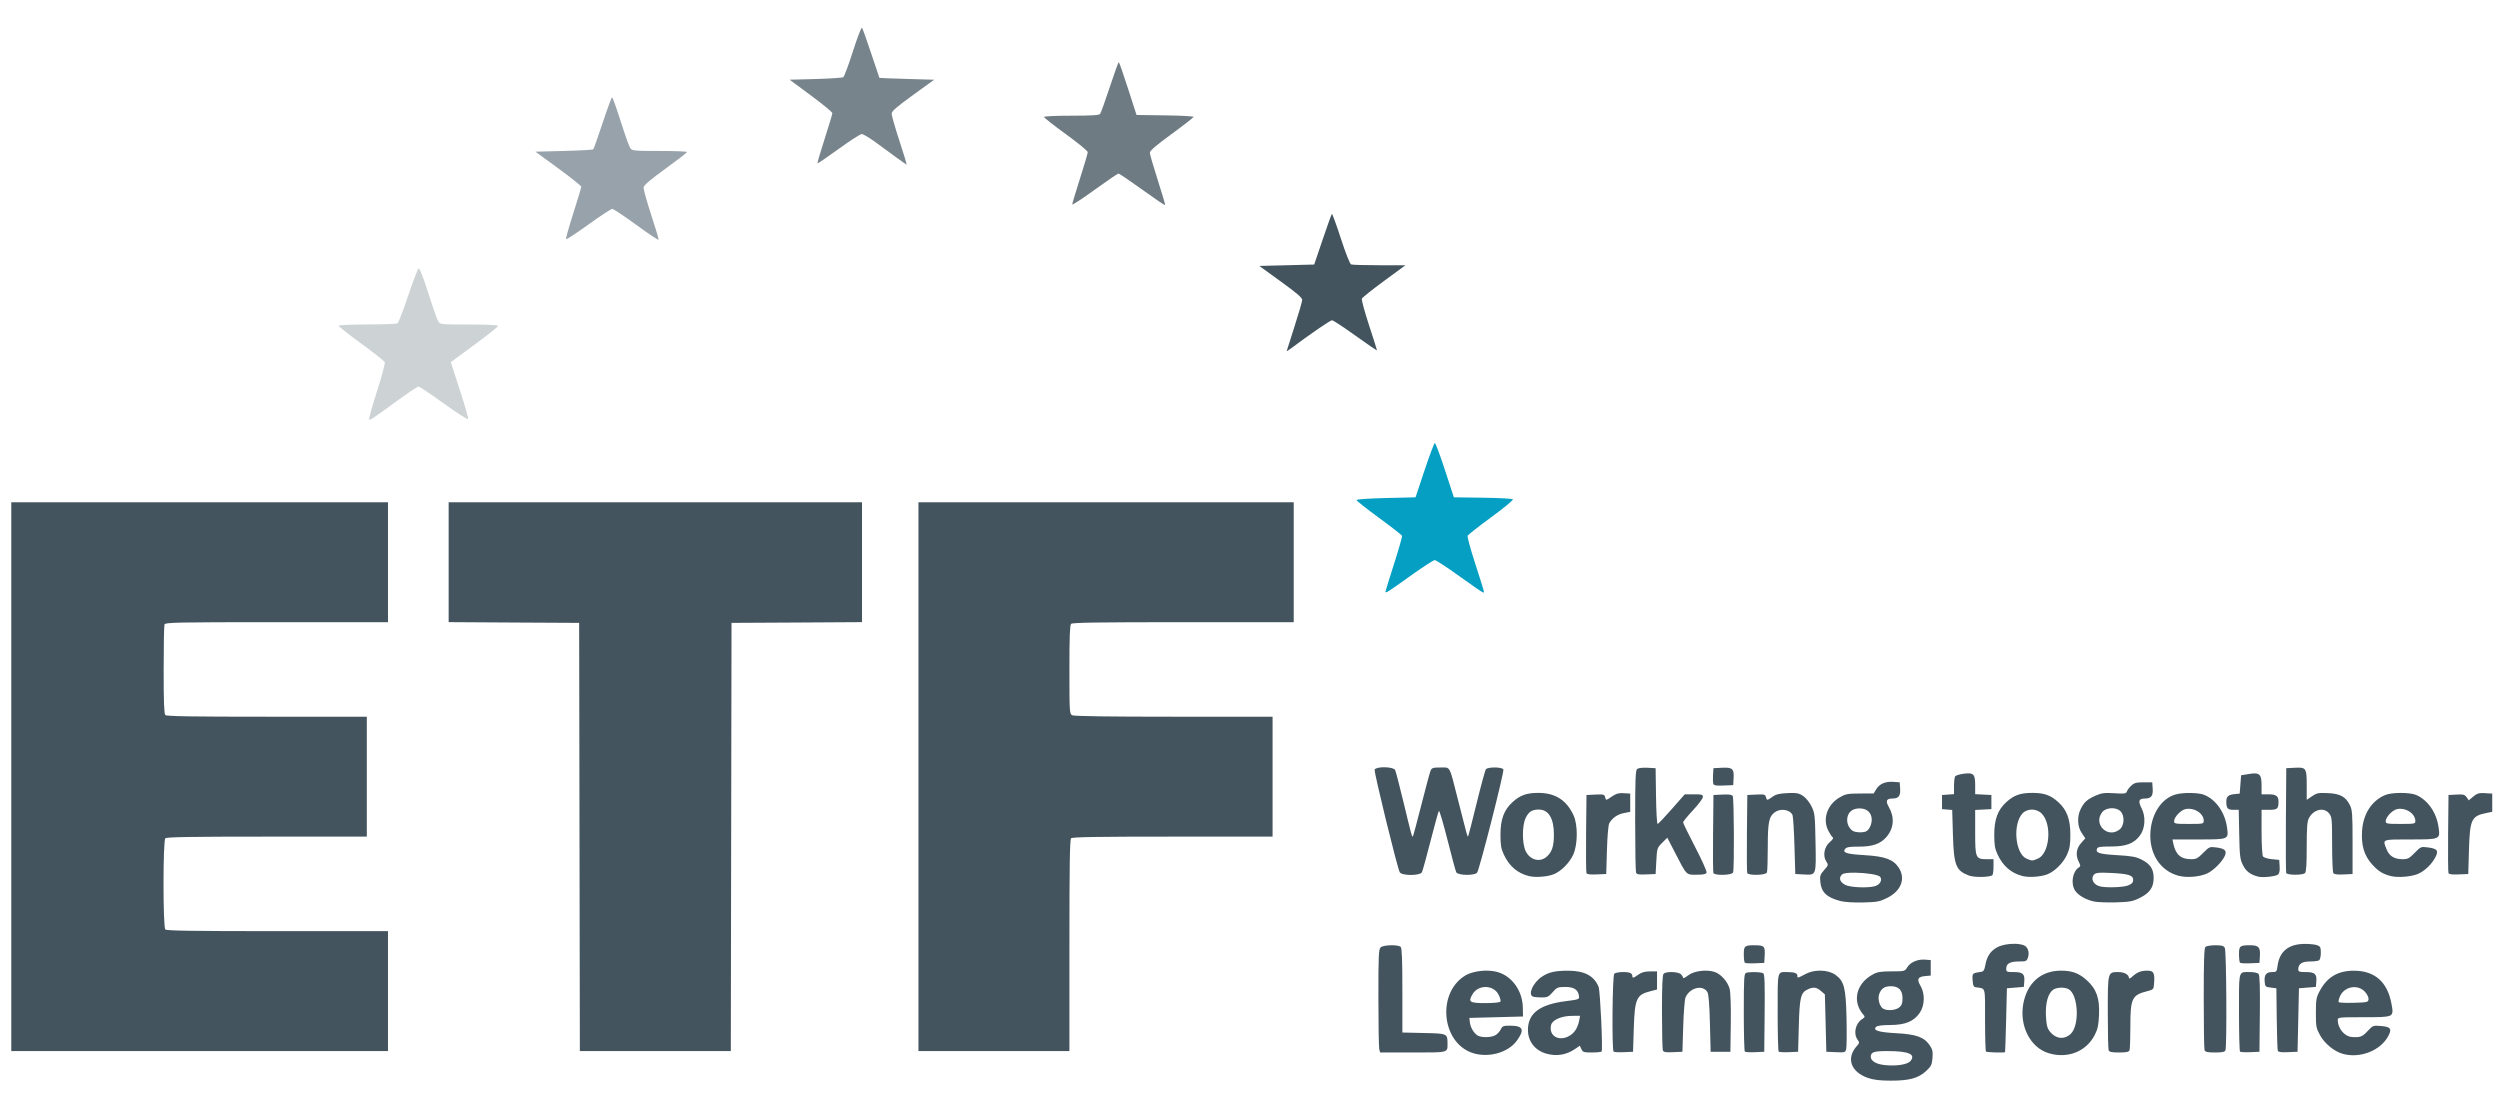 <?xml version="1.0" encoding="UTF-8" standalone="no"?> <svg xmlns:dc="http://purl.org/dc/elements/1.1/" xmlns:cc="http://creativecommons.org/ns#" xmlns:rdf="http://www.w3.org/1999/02/22-rdf-syntax-ns#" xmlns:svg="http://www.w3.org/2000/svg" xmlns="http://www.w3.org/2000/svg" xmlns:sodipodi="http://sodipodi.sourceforge.net/DTD/sodipodi-0.dtd" xmlns:inkscape="http://www.inkscape.org/namespaces/inkscape" id="svg2" sodipodi:version="0.32" inkscape:version="0.46" width="1772" height="775" version="1.0" sodipodi:docname="etf.svg" inkscape:output_extension="org.inkscape.output.svg.inkscape"><defs id="defs5"></defs><path id="path2398" d="M 261.63,297.211 C 261.35,296.757 263.861,287.801 267.212,277.309 C 270.562,266.817 273.051,257.576 272.743,256.772 C 272.434,255.968 264.941,250.026 256.091,243.566 C 247.241,237.107 240,231.412 240,230.911 C 240,230.393 248.744,229.993 260.25,229.985 C 271.387,229.976 281.07,229.608 281.766,229.166 C 282.463,228.723 285.868,219.87 289.333,209.492 C 292.798,199.114 296.142,190.453 296.765,190.245 C 297.456,190.015 300.107,196.823 303.556,207.684 C 306.668,217.483 309.851,226.512 310.63,227.75 C 312.023,229.964 312.374,230 332.523,230 C 345.652,230 353,230.363 353,231.011 C 353,231.567 346.587,236.747 338.75,242.524 C 330.913,248.3 323.381,253.852 322.014,254.861 L 319.528,256.695 L 325.874,276.268 C 329.364,287.034 332.046,296.362 331.834,296.999 C 331.619,297.642 323.999,292.788 314.691,286.078 C 305.474,279.435 297.356,274 296.649,274 C 295.942,274 289.32,278.398 281.932,283.773 C 262.517,297.9 262.19,298.116 261.63,297.211 z" style="fill:#cdd2d5" sodipodi:nodetypes="cssssssssssssscccssssc"></path><path id="path2396" d="M 451,159.394 C 442.475,153.174 434.825,148.067 434,148.047 C 433.175,148.026 425.595,152.989 417.155,159.076 C 408.715,165.163 401.55,169.883 401.232,169.565 C 400.914,169.247 403.21,161.003 406.333,151.244 C 409.456,141.485 412.009,132.997 412.006,132.381 C 412.003,131.766 404.688,125.916 395.75,119.381 L 379.5,107.5 L 399.669,107 C 410.762,106.725 420.14,106.197 420.509,105.827 C 420.877,105.457 423.872,97.02 427.165,87.077 C 430.457,77.135 433.467,69 433.855,69 C 434.243,69 436.984,76.657 439.946,86.015 C 442.909,95.373 445.958,103.923 446.723,105.015 C 448.029,106.879 449.296,107 467.557,107 C 478.251,107 486.988,107.338 486.973,107.75 C 486.958,108.162 480.095,113.466 471.723,119.536 C 461.202,127.163 456.402,131.249 456.183,132.763 C 456.009,133.969 458.397,142.651 461.49,152.058 C 464.583,161.464 466.975,169.508 466.807,169.932 C 466.638,170.357 459.525,165.615 451,159.394 z" style="fill:#98a2aa" sodipodi:nodetypes="cssssscccsssssssssssc"></path><path id="path2394" d="M 635.495,111.736 C 631.648,108.927 624.93,104.012 620.567,100.814 C 616.204,97.616 611.819,95 610.822,95 C 609.825,95 602.442,99.76 594.416,105.578 C 586.39,111.396 579.647,115.98 579.432,115.765 C 579.217,115.55 581.497,107.753 584.499,98.437 C 587.502,89.122 589.967,80.925 589.979,80.222 C 589.991,79.519 583.179,73.894 574.842,67.722 L 559.683,56.5 L 578.092,56 C 588.216,55.725 597.049,55.145 597.719,54.71 C 598.39,54.276 601.469,46.015 604.561,36.352 C 607.654,26.69 610.537,19.17 610.967,19.642 C 611.398,20.114 614.319,28.262 617.458,37.75 C 620.598,47.237 623.241,55.088 623.333,55.195 C 623.425,55.303 632.195,55.64 642.823,55.945 L 662.145,56.5 L 647.073,67.418 C 635.199,76.018 632,78.822 632,80.628 C 632,81.889 634.454,90.46 637.453,99.674 C 640.453,108.888 642.813,116.52 642.698,116.635 C 642.584,116.75 639.342,114.545 635.495,111.736 z" style="fill:#78848c" sodipodi:nodetypes="csssssscccssssscccsssc"></path><path id="path2392" d="M 760,144.892 C 760,144.275 762.475,136.018 765.5,126.544 C 768.525,117.07 771,108.651 771,107.835 C 771,107.019 764.025,101.286 755.5,95.096 C 746.975,88.906 740,83.427 740,82.92 C 740,82.392 748.243,82 759.378,82 C 773.682,82 779.016,81.673 779.75,80.75 C 780.297,80.062 783.38,71.513 786.601,61.75 C 789.822,51.987 792.692,44.008 792.979,44.018 C 793.265,44.028 796.217,52.466 799.538,62.768 L 805.577,81.5 L 825.788,81.771 C 836.905,81.92 846,82.398 846,82.834 C 846,83.27 839.025,88.716 830.5,94.936 C 819.574,102.908 815,106.827 815,108.215 C 815,109.299 817.527,118.041 820.616,127.643 C 823.705,137.245 826.068,145.265 825.866,145.465 C 825.665,145.666 818.353,140.693 809.618,134.415 C 800.884,128.137 793.303,123 792.773,123 C 792.243,123 784.652,128.178 775.905,134.507 C 767.157,140.837 760,145.51 760,144.892 z" style="fill:#6e7b83" sodipodi:nodetypes="csssssssscccssssssssc"></path><path id="path2390" d="M 982,419.366 C 982,419.018 984.728,410.215 988.063,399.804 C 991.397,389.394 993.964,380.391 993.766,379.798 C 993.568,379.205 986.228,373.472 977.453,367.059 C 968.679,360.645 961.5,354.97 961.5,354.449 C 961.5,353.897 970.246,353.291 982.418,353 L 1003.336,352.5 L 1009.751,333.25 C 1013.28,322.663 1016.559,314 1017.039,314 C 1017.52,314 1020.745,322.663 1024.206,333.25 L 1030.5,352.5 L 1050.971,352.771 C 1062.231,352.921 1071.832,353.432 1072.308,353.908 C 1072.795,354.395 1066.091,359.95 1056.967,366.617 C 1048.054,373.13 1040.53,379.062 1040.247,379.797 C 1039.965,380.533 1042.218,388.867 1045.253,398.317 C 1052.519,420.939 1052.257,420 1051.294,420 C 1050.831,420 1043.284,414.825 1034.522,408.5 C 1025.76,402.175 1017.844,397 1016.931,397 C 1016.019,397 1008.065,402.175 999.256,408.5 C 983.784,419.61 982,420.733 982,419.366 z" style="fill:#049fc3" sodipodi:nodetypes="csssscccscccssssssssc"></path><path style="fill:#43545e" d="M 944.031 151.625 C 943.736 151.917 940.8 160.092 937.5 169.812 L 931.5 187.5 L 912.031 188 L 892.594 188.5 L 907.781 199.5 C 918.917 207.546 923 211.022 923 212.531 C 923 213.665 920.517 222.239 917.5 231.562 C 914.483 240.886 912.008 248.672 912 248.875 C 911.992 249.078 913.462 248.154 915.25 246.812 C 928.196 237.1 942.905 227 944.125 227 C 944.929 227 952.418 231.916 960.781 237.938 C 969.145 243.959 976 248.614 976 248.281 C 976 247.948 973.449 239.921 970.344 230.438 C 967.239 220.954 964.967 212.537 965.281 211.719 C 965.595 210.9 972.685 205.237 981.031 199.125 L 996.188 188 L 977.688 188 C 967.503 188 958.505 187.751 957.688 187.438 C 956.802 187.098 953.835 179.621 950.375 168.969 C 947.18 159.133 944.326 151.333 944.031 151.625 z M 8 356 L 8 550.5 L 8 745 L 141.5 745 L 275 745 L 275 702.5 L 275 660 L 196.688 660 C 137.121 660 118.1 659.725 117.188 658.812 C 115.472 657.097 115.472 595.903 117.188 594.188 C 118.098 593.277 135.454 593 189.188 593 L 260 593 L 260 550.5 L 260 508 L 189.188 508 C 135.454 508 118.098 507.723 117.188 506.812 C 116.306 505.931 116 497.434 116 474.875 C 116 457.98 116.26 443.464 116.594 442.594 C 117.14 441.17 125.076 441 196.094 441 L 275 441 L 275 398.5 L 275 356 L 141.5 356 L 8 356 z M 318 356 L 318 398.5 L 318 440.969 L 364.25 441.25 L 410.5 441.5 L 410.75 593.25 L 411 745 L 464.5 745 L 518 745 L 518.25 593.25 L 518.5 441.5 L 564.75 441.25 L 611 440.969 L 611 398.5 L 611 356 L 464.5 356 L 318 356 z M 651 356 L 651 550.5 L 651 745 L 704.5 745 L 758 745 L 758 670.188 C 758 613.343 758.276 595.099 759.188 594.188 C 760.098 593.277 777.454 593 831.188 593 L 902 593 L 902 550.5 L 902 508 L 831.938 508 C 785.552 508 761.218 507.654 759.938 506.969 C 758.088 505.979 758 504.543 758 474.656 C 758 451.673 758.305 443.07 759.188 442.188 C 760.1 441.275 779.121 441 838.688 441 L 917 441 L 917 398.5 L 917 356 L 784 356 L 651 356 z M 980.219 543.844 C 977.331 543.933 974.742 544.493 974.344 545.531 C 973.75 547.079 990.334 614.872 992.125 618.219 C 993.512 620.809 1006.49 620.835 1007.844 618.25 C 1008.348 617.288 1011.126 607.275 1014 596 C 1016.874 584.725 1019.522 575.165 1019.906 574.75 C 1020.29 574.335 1023.023 583.56 1025.969 595.25 C 1028.915 606.94 1031.706 617.288 1032.188 618.25 C 1033.344 620.564 1045.098 620.785 1046.969 618.531 C 1048.601 616.565 1066.274 547.178 1065.594 545.406 C 1064.899 543.596 1054.662 543.466 1053.219 545.25 C 1052.662 545.938 1049.701 556.812 1046.625 569.406 C 1043.549 582.001 1040.842 592.502 1040.594 592.75 C 1040.095 593.249 1040.083 593.257 1033.438 567 C 1027.08 541.881 1028.226 544 1021 544 C 1015.679 544 1014.839 544.27 1014 546.25 C 1013.476 547.487 1010.531 558.391 1007.469 570.469 C 1004.406 582.547 1001.707 592.606 1001.469 592.844 C 1000.836 593.476 1000.573 592.542 994.906 569 C 992.06 557.175 989.343 546.713 988.844 545.75 C 988.22 544.548 984.822 543.891 981.469 543.844 C 981.05 543.838 980.631 543.831 980.219 543.844 z M 1629.094 544.094 C 1628.289 544.097 1627.382 544.134 1626.344 544.188 L 1620.5 544.5 L 1620.25 581 C 1620.105 601.073 1620.204 618.06 1620.469 618.75 C 1621.098 620.391 1632.181 620.444 1633.812 618.812 C 1634.654 617.971 1635 612.411 1635 600.25 C 1635 586.813 1635.343 582.238 1636.5 580 C 1639.799 573.62 1647.212 571.889 1650.938 576.625 C 1652.869 579.08 1652.986 580.564 1653 598.375 C 1653.008 608.888 1653.389 618.096 1653.844 618.812 C 1654.417 619.717 1656.643 620.022 1661.094 619.812 L 1667.5 619.5 L 1667.5 597 C 1667.5 577.016 1667.289 574.067 1665.625 570.719 C 1662.621 564.674 1658.737 562.548 1650 562.156 C 1643.296 561.855 1642.102 562.09 1638.75 564.375 L 1635 566.938 L 1635 556.594 C 1635 545.821 1634.727 544.072 1629.094 544.094 z M 1222.906 544.125 C 1222.145 544.121 1221.294 544.138 1220.344 544.188 L 1214.5 544.5 L 1214.188 549.375 C 1214.017 552.055 1214.137 554.874 1214.438 555.656 C 1214.852 556.736 1216.619 557.006 1221.75 556.781 L 1228.5 556.5 L 1228.781 551.406 C 1229.116 545.672 1228.234 544.152 1222.906 544.125 z M 1165.188 544.156 C 1162.86 544.214 1161.033 544.543 1160.406 545.062 C 1159.234 546.035 1159 552.312 1159 581.531 C 1159 600.944 1159.282 617.575 1159.625 618.469 C 1160.13 619.786 1161.502 620.019 1166.875 619.781 L 1173.5 619.5 L 1174 610.25 C 1174.488 601.226 1174.599 600.928 1178.156 597.375 L 1181.781 593.75 L 1186.875 603.625 C 1195.764 620.857 1194.962 620 1202.531 620 C 1207.383 620 1209.205 619.626 1209.625 618.531 C 1209.937 617.719 1206.323 609.606 1201.594 600.531 C 1196.865 591.457 1193 583.527 1193 582.906 C 1193 582.285 1196.15 578.404 1200 574.281 C 1203.85 570.159 1207 565.951 1207 564.906 C 1207 563.238 1206.209 563 1200.562 563 L 1194.156 563 L 1184.938 573.5 C 1179.881 579.275 1175.379 584 1174.906 584 C 1174.434 584 1173.931 575.113 1173.781 564.25 L 1173.5 544.5 L 1167.656 544.188 C 1166.796 544.143 1165.963 544.137 1165.188 544.156 z M 1395.188 548.156 C 1394.241 548.159 1393.09 548.26 1391.75 548.438 C 1388.877 548.819 1386.196 549.661 1385.781 550.312 C 1385.367 550.964 1385.008 554.057 1385 557.188 L 1385 562.875 L 1380.75 563.188 L 1376.5 563.5 L 1376.5 568.5 L 1376.5 573.5 L 1380.125 573.812 L 1383.719 574.094 L 1384.219 591.312 C 1384.853 613.417 1386.313 617.132 1395.688 620.625 C 1399.307 621.974 1409.816 621.845 1412.094 620.438 C 1412.597 620.126 1413 617.43 1413 614.438 L 1413 609 L 1408.344 609 C 1400.351 609 1400 608.24 1400 589.906 L 1400 574.094 L 1405.75 573.812 L 1411.5 573.5 L 1411.5 568.5 L 1411.5 563.5 L 1405.75 563.188 L 1400 562.906 L 1400 556.562 C 1400 550.059 1399.291 548.144 1395.188 548.156 z M 1597.906 548.188 C 1596.924 548.203 1595.753 548.344 1594.375 548.562 L 1588.5 549.5 L 1588 556 L 1587.5 562.5 L 1584 562.844 C 1579.507 563.27 1578 564.56 1578 568.031 C 1578 572.9 1578.909 574 1583 574 L 1586.812 574 L 1587.156 591.25 C 1587.473 606.799 1587.716 608.958 1589.781 613.156 C 1591.971 617.606 1594.892 619.83 1600.5 621.344 C 1603.677 622.201 1613.002 621.253 1614.625 619.906 C 1615.632 619.07 1616.015 617.219 1615.812 614.094 L 1615.5 609.5 L 1610.188 608.969 C 1607.108 608.659 1604.507 607.82 1603.969 606.969 C 1603.458 606.162 1603.008 598.413 1603 589.75 L 1603 574 L 1608.406 574 C 1614.207 574 1615 573.29 1615 568.125 C 1615 564.238 1613.28 563 1607.812 563 L 1603 563 L 1603 557.188 C 1603 550.27 1602.162 548.121 1597.906 548.188 z M 1340.062 554.125 C 1335.429 554.248 1331.927 556.052 1329.906 559.375 L 1328.062 562.406 L 1318.281 562.438 C 1309.459 562.482 1308.046 562.78 1303.844 565.25 C 1295.141 570.366 1291.685 580.537 1295.875 588.75 C 1297.028 591.01 1298.46 593.159 1299.062 593.531 C 1299.743 593.952 1298.955 595.204 1297 596.844 C 1293.024 600.178 1291.841 606.569 1294.438 610.531 C 1296.081 613.039 1296.026 613.201 1292.938 616.719 C 1290.091 619.96 1289.83 620.813 1290.25 625.188 C 1290.949 632.459 1294.875 636.176 1304.5 638.656 C 1307.541 639.44 1313.865 639.829 1320.625 639.656 C 1330.612 639.401 1332.336 639.08 1337.625 636.438 C 1347.615 631.446 1350.913 622.699 1345.75 614.906 C 1341.912 609.114 1336.004 606.967 1321.562 606.125 C 1308.573 605.367 1305.615 604.36 1307.938 601.562 C 1308.875 600.433 1311.299 600.071 1317.562 600.094 C 1327.333 600.13 1333.046 598.089 1337.25 593.094 C 1342.4 586.973 1342.983 579.283 1338.844 572.094 C 1336.333 567.733 1337.051 566 1341.344 566 C 1345.776 566 1347.195 564.13 1346.812 558.812 L 1346.5 554.5 L 1342.125 554.188 C 1341.417 554.137 1340.725 554.107 1340.062 554.125 z M 1519.312 554.5 C 1514.174 554.506 1512.72 554.908 1510.594 556.906 C 1509.188 558.227 1507.802 560.08 1507.5 561.031 C 1507.02 562.544 1505.902 562.702 1498.656 562.25 C 1491.612 561.811 1489.636 562.063 1485.469 563.906 C 1479.443 566.572 1477.343 568.444 1474.906 573.219 C 1472.133 578.652 1472.388 585.805 1475.531 590.438 L 1478.062 594.188 L 1475.031 597.625 C 1471.587 601.548 1471.046 606.254 1473.5 611 C 1474.722 613.363 1474.755 614.036 1473.688 614.688 C 1469.137 617.465 1467.587 625.804 1470.656 631 C 1472.656 634.384 1478.383 637.761 1484.219 639 C 1486.573 639.5 1493.549 639.771 1499.719 639.594 C 1509.487 639.313 1511.64 638.91 1516.438 636.562 C 1523.707 633.006 1526.5 629.055 1526.5 622.312 C 1526.5 615.886 1524.157 612.403 1517.75 609.188 C 1513.995 607.303 1510.751 606.719 1500.562 606.125 C 1487.958 605.39 1485.217 604.499 1486.344 601.562 C 1486.83 600.296 1488.711 600 1496.156 600 C 1506.949 600 1512.405 597.968 1516.719 592.312 C 1520.48 587.38 1521.05 578.979 1518.031 573.062 C 1515.324 567.757 1515.906 566 1520.344 566 C 1524.776 566 1526.195 564.13 1525.812 558.812 L 1525.5 554.5 L 1519.312 554.5 z M 1090.375 562 C 1082.069 561.989 1077.537 563.613 1072.094 568.531 C 1066.037 574.003 1063.544 580.719 1063.531 591.5 C 1063.523 598.784 1063.954 601.454 1065.812 605.5 C 1069.65 613.857 1075.497 618.915 1083.719 620.969 C 1088.351 622.126 1097.002 621.46 1101.469 619.594 C 1106.688 617.413 1112.55 611.465 1115.125 605.75 C 1118.331 598.634 1118.456 584.749 1115.375 578 C 1110.419 567.146 1102.414 562.016 1090.375 562 z M 1440.5 562 C 1432.058 562 1427.555 563.597 1422.094 568.531 C 1416.037 574.003 1413.544 580.719 1413.531 591.5 C 1413.523 598.784 1413.954 601.454 1415.812 605.5 C 1419.65 613.857 1425.497 618.915 1433.719 620.969 C 1438.351 622.126 1447.002 621.46 1451.469 619.594 C 1456.692 617.411 1462.559 611.463 1465.125 605.75 C 1467.034 601.498 1467.469 598.8 1467.469 591.5 C 1467.469 580.719 1464.97 574.01 1458.906 568.531 C 1453.445 563.597 1448.942 562 1440.5 562 z M 1701.562 562.031 C 1697.25 562.05 1692.936 562.547 1690.656 563.5 C 1681.025 567.524 1674.945 577 1674.219 589.094 C 1673.61 599.241 1675.667 606.209 1681.094 612.375 C 1685.554 617.442 1688.792 619.482 1694.719 620.969 C 1699.614 622.197 1708.975 621.461 1713.75 619.469 C 1718.501 617.487 1723.611 612.625 1726.188 607.625 C 1728.665 602.817 1727.626 601.51 1720.688 600.625 C 1716.011 600.028 1715.781 600.128 1711.531 604.5 C 1707.749 608.391 1706.62 609 1703.031 609 C 1697.131 609 1693.537 606.809 1691.625 602.031 C 1688.684 594.682 1687.892 595 1708.469 595 C 1729.69 595 1729.693 595.004 1728.438 586.219 C 1726.943 575.763 1720.681 566.864 1712.406 563.406 C 1710.174 562.473 1705.875 562.012 1701.562 562.031 z M 1269.219 562.062 C 1268.552 562.079 1267.815 562.12 1267 562.156 C 1261.184 562.415 1258.79 563.005 1256.344 564.75 C 1252.49 567.499 1252.355 567.492 1251.688 564.938 C 1251.207 563.101 1250.516 562.919 1244.844 563.188 L 1238.5 563.5 L 1238.219 590.5 C 1238.072 605.342 1238.171 618.054 1238.438 618.75 C 1239.204 620.748 1251.626 620.44 1252.406 618.406 C 1252.74 617.536 1253 609.423 1253 600.375 C 1253 582.646 1253.84 578.626 1258.125 575.625 C 1262.231 572.749 1268.841 573.868 1270.531 577.719 C 1270.96 578.697 1271.583 588.5 1271.906 599.5 L 1272.5 619.5 L 1278.344 619.812 C 1287.519 620.288 1287.281 620.887 1286.844 597.031 C 1286.487 577.565 1286.322 576.238 1283.969 571.5 C 1282.543 568.63 1280.01 565.497 1278 564.156 C 1275.718 562.633 1274.329 562.109 1271.031 562.062 C 1270.482 562.055 1269.885 562.046 1269.219 562.062 z M 1552.594 562.062 C 1548.62 562.019 1544.49 562.385 1541.812 563.188 C 1532.077 566.104 1525.083 576.644 1524.219 589.719 C 1523.221 604.81 1530.965 617.034 1543.812 620.656 C 1549.622 622.294 1558.784 621.624 1564.344 619.156 C 1568.868 617.148 1575.507 610.455 1577.094 606.281 C 1578.413 602.811 1576.863 601.431 1570.781 600.656 C 1566.202 600.073 1565.902 600.192 1561.625 604.531 C 1557.835 608.376 1556.645 609 1553.156 609 C 1545.87 609 1542.154 605.837 1540.531 598.25 L 1539.844 595 L 1558.312 595 C 1579.767 595 1579.657 595.034 1578.562 586.781 C 1577.133 576.004 1570.855 566.936 1562.406 563.406 C 1560.362 562.552 1556.567 562.106 1552.594 562.062 z M 1758.781 562.125 C 1756.368 562.211 1755.135 562.85 1753.062 564.594 L 1749.875 567.281 L 1748.344 565.094 C 1747.025 563.211 1746.032 562.931 1741.156 563.188 L 1735.5 563.5 L 1735.219 590.5 C 1735.072 605.342 1735.192 618.06 1735.469 618.781 C 1735.832 619.726 1737.874 619.995 1742.75 619.781 L 1749.5 619.5 L 1750 602.5 C 1750.642 580.667 1751.74 578.368 1762.5 576.219 L 1766.5 575.406 L 1766.5 568.969 L 1766.5 562.5 L 1761.375 562.188 C 1760.833 562.156 1760.361 562.135 1759.906 562.125 C 1759.508 562.116 1759.126 562.113 1758.781 562.125 z M 1149.719 562.156 C 1146.958 562.124 1145.213 562.733 1142.656 564.469 C 1138.146 567.53 1138.353 567.481 1137.688 564.938 C 1137.207 563.101 1136.516 562.919 1130.844 563.188 L 1124.5 563.5 L 1124.219 590.5 C 1124.072 605.342 1124.192 618.06 1124.469 618.781 C 1124.832 619.726 1126.874 619.995 1131.75 619.781 L 1138.5 619.5 L 1139 602.5 C 1139.3 592.474 1139.979 584.68 1140.656 583.5 C 1142.819 579.737 1146.5 577.185 1151 576.312 L 1155.5 575.438 L 1155.5 568.969 L 1155.5 562.5 L 1150.969 562.219 C 1150.526 562.19 1150.113 562.161 1149.719 562.156 z M 1223.844 563.125 C 1223.002 563.112 1222.019 563.135 1220.906 563.188 L 1214.5 563.5 L 1214.219 590.5 C 1214.072 605.342 1214.171 618.054 1214.438 618.75 C 1215.204 620.748 1227.626 620.44 1228.406 618.406 C 1229.331 615.996 1229.099 565.674 1228.156 564.188 C 1227.726 563.509 1226.37 563.165 1223.844 563.125 z M 1496.375 572.875 C 1498.881 572.752 1501.439 573.439 1503 575 C 1506.123 578.123 1505.783 585.257 1502.375 587.938 C 1493.898 594.606 1483.394 584.102 1490.062 575.625 C 1491.403 573.921 1493.869 572.998 1496.375 572.875 z M 1318 573 C 1322.709 573 1325.792 575.3 1326.562 579.406 C 1327.266 583.156 1325.13 588.354 1322.469 589.375 C 1319.836 590.385 1314.614 590.03 1312.906 588.719 C 1310.128 586.585 1308.774 582.977 1309.438 579.438 C 1310.211 575.316 1313.286 573 1318 573 z M 1551.344 573.25 C 1556.784 573.238 1562 577.103 1562 581.719 C 1562 583.944 1561.76 584 1551.5 584 C 1541.806 584 1541 583.838 1541 582.062 C 1541 579.19 1545.651 574.242 1549.031 573.5 C 1549.804 573.33 1550.566 573.252 1551.344 573.25 z M 1701.344 573.25 C 1706.754 573.28 1712 577.3 1712 581.969 C 1712 583.886 1711.394 584 1701.5 584 C 1691.806 584 1691 583.838 1691 582.062 C 1691 579.19 1695.651 574.242 1699.031 573.5 C 1699.796 573.332 1700.571 573.246 1701.344 573.25 z M 1090.688 573.812 C 1097.637 573.812 1101.406 580.041 1101.406 591.5 C 1101.406 599.763 1100.11 603.793 1096.344 607.188 C 1091.59 611.472 1084.542 609.663 1081.438 603.375 C 1078.794 598.021 1078.782 585.031 1081.406 579.719 C 1083.59 575.299 1085.93 573.812 1090.688 573.812 z M 1440.312 573.844 C 1442.856 573.881 1445.437 574.846 1447.25 576.75 C 1454.655 584.526 1452.802 605.104 1444.375 608.625 C 1440.418 610.278 1440.299 610.288 1436.406 608.594 C 1428.344 605.083 1426.47 584.182 1433.531 576.562 C 1435.249 574.709 1437.769 573.807 1440.312 573.844 z M 1314.875 618.562 C 1322.242 618.656 1331.453 619.874 1332.688 621.562 C 1334.361 623.851 1332.479 627.124 1328.906 628.125 C 1323.812 629.552 1311.591 629.044 1308 627.25 C 1303.992 625.248 1303.059 622.157 1305.719 619.75 C 1306.71 618.853 1310.455 618.507 1314.875 618.562 z M 1490.844 618.562 C 1492.169 618.573 1493.776 618.632 1495.688 618.719 C 1508.459 619.298 1512 620.359 1512 623.625 C 1512 625.502 1511.163 626.463 1508.531 627.562 C 1505.215 628.948 1493.016 629.381 1488.5 628.281 C 1483.667 627.104 1481.538 622.619 1484.438 619.719 C 1485.276 618.88 1486.866 618.53 1490.844 618.562 z M 1427.781 668.969 C 1423.594 668.934 1418.994 669.732 1416 671.25 C 1411.004 673.782 1408.278 677.766 1407.188 684.156 C 1406.635 687.392 1405.941 688.559 1404.469 688.781 C 1397.857 689.778 1397.865 689.774 1398.188 694.781 C 1398.434 698.599 1398.878 699.54 1400.5 699.781 C 1407.637 700.844 1407 698.575 1407 722.844 C 1407 734.842 1407.29 744.977 1407.656 745.344 C 1408.266 745.954 1420.722 746.327 1421.188 745.75 C 1421.298 745.612 1421.636 735.375 1421.938 723 L 1422.5 700.5 L 1428.5 700 L 1434.5 699.5 L 1434.812 695.688 C 1435.253 690.336 1433.773 689 1427.375 689 C 1422.379 689 1422 688.834 1422 686.625 C 1422 683.022 1424.63 681.5 1430.875 681.5 C 1435.979 681.5 1436.534 681.266 1437.375 678.875 C 1438.71 675.08 1437.376 671.098 1434.406 669.969 C 1432.661 669.305 1430.294 668.99 1427.781 668.969 z M 1633.688 669.031 C 1622.243 669.072 1615.767 674.219 1614.375 684.375 C 1613.769 688.799 1613.597 689 1610.5 689 C 1606.329 689 1604.795 690.925 1605.188 695.688 C 1605.487 699.327 1605.689 699.524 1609.5 700 L 1613.5 700.5 L 1613.75 722 C 1613.891 733.825 1614.236 744.068 1614.5 744.781 C 1614.844 745.71 1616.905 745.993 1621.75 745.781 L 1628.5 745.5 L 1629 723 L 1629.5 700.5 L 1635.5 700 L 1641.5 699.5 L 1641.812 695.688 C 1642.253 690.336 1640.773 689 1634.375 689 C 1629.853 689 1629 688.708 1629 687.188 C 1629 683.275 1631.54 681.5 1637.156 681.5 C 1640.088 681.5 1643.062 681.132 1643.75 680.688 C 1644.443 680.239 1645 677.881 1645 675.406 C 1645 671.533 1644.662 670.815 1642.438 669.969 C 1641.027 669.432 1637.089 669.019 1633.688 669.031 z M 985.719 670 C 982.626 670.081 979.516 670.609 978.562 671.562 C 977.195 672.93 976.988 677.562 977 707.312 C 977.008 726.111 977.293 742.513 977.625 743.75 L 978.219 746 L 1001.5 746 C 1027.308 746 1026.03 746.352 1026 739.156 C 1025.973 732.626 1025.7 732.544 1009.031 732.188 L 994 731.844 L 994 702.125 C 994 680.337 993.692 672.067 992.812 671.188 C 991.908 670.283 988.811 669.919 985.719 670 z M 1243.844 670 C 1236.601 669.976 1236 670.472 1236 676.438 C 1236 679.312 1236.329 681.986 1236.719 682.375 C 1237.108 682.764 1240.37 682.941 1243.969 682.781 L 1250.5 682.5 L 1250.812 677.094 C 1251.174 670.752 1250.475 670.022 1243.844 670 z M 1570.156 670 C 1566.986 670 1563.847 670.528 1563.188 671.188 C 1562.3 672.075 1562 681.566 1562 707.625 C 1562 726.995 1562.26 743.536 1562.594 744.406 C 1563.065 745.634 1564.735 746 1570 746 C 1575.265 746 1576.935 745.634 1577.406 744.406 C 1578.491 741.579 1578.083 674.019 1576.969 671.938 C 1576.129 670.369 1574.832 670 1570.156 670 z M 1594.969 670 C 1587.579 670 1587 670.458 1587 676.438 C 1587 679.312 1587.329 681.986 1587.719 682.375 C 1588.108 682.764 1591.37 682.941 1594.969 682.781 L 1601.5 682.5 L 1601.812 677.688 C 1602.212 671.426 1600.957 670 1594.969 670 z M 1363.312 680.156 C 1358.475 680.108 1353.877 682.296 1351.781 685.75 C 1350.158 688.426 1349.894 688.495 1340.812 688.5 C 1333.202 688.504 1330.769 688.901 1327.5 690.656 C 1315.644 697.021 1312.591 709.873 1320.719 719.156 C 1322.025 720.648 1321.918 721.017 1319.75 722.438 C 1315.135 725.462 1313.572 732.53 1316.594 736.844 C 1318.091 738.981 1318.065 739.283 1316.219 741.312 C 1308.369 749.939 1311.749 759.803 1324 764.031 C 1328.003 765.413 1332.357 765.945 1340.062 765.969 C 1353.253 766.01 1359.763 764.242 1365.281 759.094 C 1368.846 755.769 1369.366 754.684 1369.75 749.906 C 1370.109 745.442 1369.774 743.888 1367.844 741 C 1363.936 735.156 1358.349 733.104 1344.219 732.344 C 1331.481 731.659 1327.274 730.354 1329.75 727.844 C 1330.581 727.001 1334.01 726.554 1339.75 726.531 C 1350.551 726.488 1356.712 723.915 1360.812 717.719 C 1364.36 712.357 1364.504 704.246 1361.188 698.625 C 1358.454 693.993 1359.374 692.265 1364.812 691.812 L 1368.5 691.5 L 1368.5 686 L 1368.5 680.5 L 1364.281 680.188 C 1363.957 680.164 1363.635 680.159 1363.312 680.156 z M 1054.031 688 C 1048.247 687.921 1042.156 689.238 1038.312 691.625 C 1018.548 703.899 1021.646 738.454 1043.188 746.156 C 1054.404 750.167 1068.839 746.328 1075.125 737.656 C 1080.864 729.74 1079.626 727 1070.281 727 C 1065.574 727 1064.813 727.305 1063.812 729.5 C 1063.19 730.867 1061.591 732.684 1060.25 733.562 C 1057.342 735.468 1050.057 735.659 1047.25 733.906 C 1044.595 732.248 1042.211 728.138 1041.812 724.469 L 1041.5 721.5 L 1060.5 721 L 1079.5 720.5 L 1079.375 713.969 C 1079.124 702.269 1071.649 691.842 1061.5 689 C 1059.241 688.368 1056.66 688.036 1054.031 688 z M 1209.281 688 C 1204.531 687.923 1199.482 689.141 1196.594 691.344 C 1194.615 692.853 1193 693.664 1193 693.125 C 1193 692.586 1192.302 691.427 1191.438 690.562 C 1189.552 688.677 1180.962 688.413 1179.188 690.188 C 1178.316 691.059 1178 698.455 1178 717.125 C 1178 731.27 1178.282 743.575 1178.625 744.469 C 1179.13 745.786 1180.502 746.019 1185.875 745.781 L 1192.5 745.5 L 1193.062 727.5 C 1193.367 717.6 1194.093 708.375 1194.688 707 C 1197.723 699.982 1207.061 697.723 1210.219 703.25 C 1211.087 704.769 1211.661 711.926 1212 725.5 L 1212.5 745.5 L 1219.5 745.5 L 1226.5 745.5 L 1226.781 725.188 C 1226.943 713.072 1226.603 703.26 1225.969 700.906 C 1224.589 695.782 1219.831 690.418 1215.344 688.938 C 1213.528 688.338 1211.441 688.035 1209.281 688 z M 1289.312 688 C 1285.913 688.113 1282.468 688.913 1279.688 690.406 C 1274.102 693.405 1274 693.43 1274 691.594 C 1274 689.804 1271.807 689 1267 689 C 1259.551 689 1260 687.174 1260 717.438 C 1260 732.412 1260.329 744.986 1260.719 745.375 C 1261.108 745.764 1264.37 745.941 1267.969 745.781 L 1274.5 745.5 L 1275 727 C 1275.545 706.821 1276.37 703.51 1281.469 701.188 C 1285.342 699.423 1287.567 699.722 1290.688 702.406 L 1293.469 704.812 L 1294 725.156 L 1294.5 745.5 L 1301.219 745.781 C 1307.713 746.066 1307.967 745.996 1308.594 743.5 C 1308.95 742.08 1309.046 732.286 1308.812 721.719 C 1308.332 700 1307.151 695.384 1300.906 690.938 C 1298.317 689.094 1294.609 688.092 1290.75 688 C 1290.268 687.988 1289.798 687.984 1289.312 688 z M 1460.75 688 C 1446.664 688 1436.764 696.766 1434.094 711.562 C 1431.266 727.232 1439.079 742.495 1451.969 746.469 C 1465.388 750.606 1478.672 745.411 1484.719 733.656 C 1486.851 729.511 1487.45 726.746 1487.781 719.5 C 1488.327 707.573 1485.986 700.972 1479.031 694.719 C 1473.529 689.772 1468.687 688 1460.75 688 z M 1521.906 688 C 1517.509 688 1514.741 689.133 1511.25 692.312 C 1510.013 693.44 1509 693.857 1509 693.25 C 1509 690.845 1505.748 689 1501.5 689 C 1493.93 689 1494 688.744 1494 717.5 C 1494 731.441 1494.26 743.536 1494.594 744.406 C 1495.065 745.634 1496.735 746 1502 746 C 1507.265 746 1508.935 745.634 1509.406 744.406 C 1509.74 743.536 1510 736.072 1510 727.812 C 1510 707.584 1511.096 705.3 1522 702.531 C 1526.399 701.414 1526.504 701.288 1526.812 697.031 C 1527.359 689.493 1526.548 688 1521.906 688 z M 1111.5 688.031 C 1102.325 688.012 1097.669 689.072 1092.906 692.281 C 1086.533 696.576 1082.799 704.95 1086.594 706.406 C 1087.464 706.74 1090.209 707 1092.719 707 C 1096.736 707 1097.657 706.565 1100.469 703.312 C 1103.429 699.888 1104.091 699.614 1109.312 699.562 C 1115.554 699.5 1118.552 701.439 1119.156 705.938 C 1119.476 708.319 1119.235 708.432 1109.812 709.625 C 1091.324 711.966 1083 718.291 1083 730 C 1083 738.113 1087.968 744.53 1096 746.812 C 1103.227 748.866 1110.105 747.785 1116.281 743.594 L 1119.781 741.219 L 1120.875 743.594 C 1121.862 745.759 1122.56 746 1128.406 746 C 1131.961 746 1135.054 745.663 1135.25 745.25 C 1136.146 743.365 1134.208 702.243 1133.094 699.5 C 1129.914 691.67 1123.096 688.055 1111.5 688.031 z M 1668.5 688.031 C 1657.038 688.031 1649.44 692.556 1644.156 702.5 C 1641.767 706.997 1641.5 708.556 1641.5 718 C 1641.5 727.875 1641.693 728.828 1644.594 734 C 1647.827 739.767 1654.468 745.194 1660.375 746.906 C 1672.769 750.498 1687.572 744.64 1693 734 C 1695.484 729.13 1694.403 727.786 1687.562 727.219 C 1682.023 726.759 1681.874 726.814 1678.125 730.875 C 1674.425 734.883 1672.824 735.478 1667 735.031 C 1661.764 734.629 1657 728.912 1657 723.031 C 1657 721.062 1657.573 721 1675.469 721 C 1685.83 721 1691.161 721.017 1693.719 719.969 L 1694.25 719.969 L 1694.219 719.75 C 1696.442 718.523 1695.918 716.079 1695.031 711.281 C 1692.2 695.968 1683.154 688.031 1668.5 688.031 z M 1174.5 688.5 L 1169.469 688.531 C 1165.905 688.553 1163.517 689.212 1161.312 690.781 C 1157.676 693.371 1157 693.486 1157 691.594 C 1157 690.828 1156.276 689.928 1155.406 689.594 C 1152.683 688.549 1145.443 688.932 1144.188 690.188 C 1142.86 691.515 1142.415 744.071 1143.719 745.375 C 1144.108 745.764 1147.37 745.941 1150.969 745.781 L 1157.5 745.5 L 1158.031 729 C 1158.695 707.86 1159.91 705.096 1169.719 702.594 L 1174.5 701.375 L 1174.5 694.938 L 1174.5 688.5 z M 1592.156 688.969 C 1586.536 688.975 1587 690.669 1587 717.438 C 1587 732.412 1587.329 744.986 1587.719 745.375 C 1588.108 745.764 1591.37 745.941 1594.969 745.781 L 1601.5 745.5 L 1601.781 718.625 C 1601.97 699.632 1601.711 691.345 1600.906 690.375 C 1600.231 689.561 1597.813 689 1594.969 689 C 1593.899 689 1592.959 688.968 1592.156 688.969 z M 1242.031 689.031 C 1240.14 689.082 1238.449 689.266 1237.594 689.594 C 1236.205 690.127 1236 693.533 1236 717.438 C 1236 732.412 1236.329 744.986 1236.719 745.375 C 1237.108 745.764 1240.37 745.941 1243.969 745.781 L 1250.5 745.5 L 1250.781 718.062 C 1250.988 696.784 1250.764 690.467 1249.781 689.844 C 1248.85 689.253 1245.184 688.947 1242.031 689.031 z M 1340.125 699.031 C 1345.718 698.982 1348.5 701.786 1348.5 707.5 C 1348.5 711.208 1347.997 712.578 1346.125 714.094 C 1343.587 716.149 1337.626 716.611 1334.812 714.969 C 1332.225 713.459 1330.721 707.832 1332 704.469 C 1333.456 700.638 1335.804 699.069 1340.125 699.031 z M 1053.219 699.594 C 1056.908 699.686 1060.524 701.559 1062.312 705.219 C 1063.315 707.27 1063.847 709.407 1063.5 709.969 C 1063.139 710.553 1058.614 711 1052.906 711 C 1041.592 711 1040.488 710.243 1043.688 704.75 C 1045.763 701.186 1049.529 699.502 1053.219 699.594 z M 1668.438 699.688 C 1668.71 699.681 1668.978 699.673 1669.25 699.688 C 1671.861 699.822 1674.416 700.91 1676.312 703.031 C 1677.986 704.904 1678.996 707.052 1678.812 708.344 C 1678.522 710.384 1677.912 710.514 1668.344 710.781 C 1662.75 710.938 1657.926 710.718 1657.656 710.281 C 1657.386 709.845 1657.768 708.053 1658.5 706.312 C 1660.261 702.124 1664.349 699.78 1668.438 699.688 z M 1460.594 700.062 C 1462.632 699.984 1464.714 700.322 1466.156 701.094 C 1473.114 704.818 1474.197 726.727 1467.719 732.812 C 1462.998 737.247 1456.822 736.382 1452.594 730.688 C 1450.982 728.517 1450.436 726.039 1450.156 719.875 C 1449.748 710.877 1451.655 704.062 1455.312 701.5 C 1456.563 700.624 1458.556 700.141 1460.594 700.062 z M 1119.938 720 L 1119.344 723.25 C 1118.372 728.363 1116.157 731.915 1112.688 734.031 C 1105.094 738.661 1097.467 734.288 1099.438 726.438 C 1100.328 722.891 1106.86 720.059 1114.219 720.031 L 1119.938 720 z M 1337.938 745 C 1352.831 745.009 1358.034 747.25 1354.188 752 C 1352.111 754.564 1344.104 755.833 1335.719 754.906 C 1329.726 754.244 1326 751.977 1326 749.031 C 1326 745.733 1328.196 744.994 1337.938 745 z " id="path2386"></path></svg> 